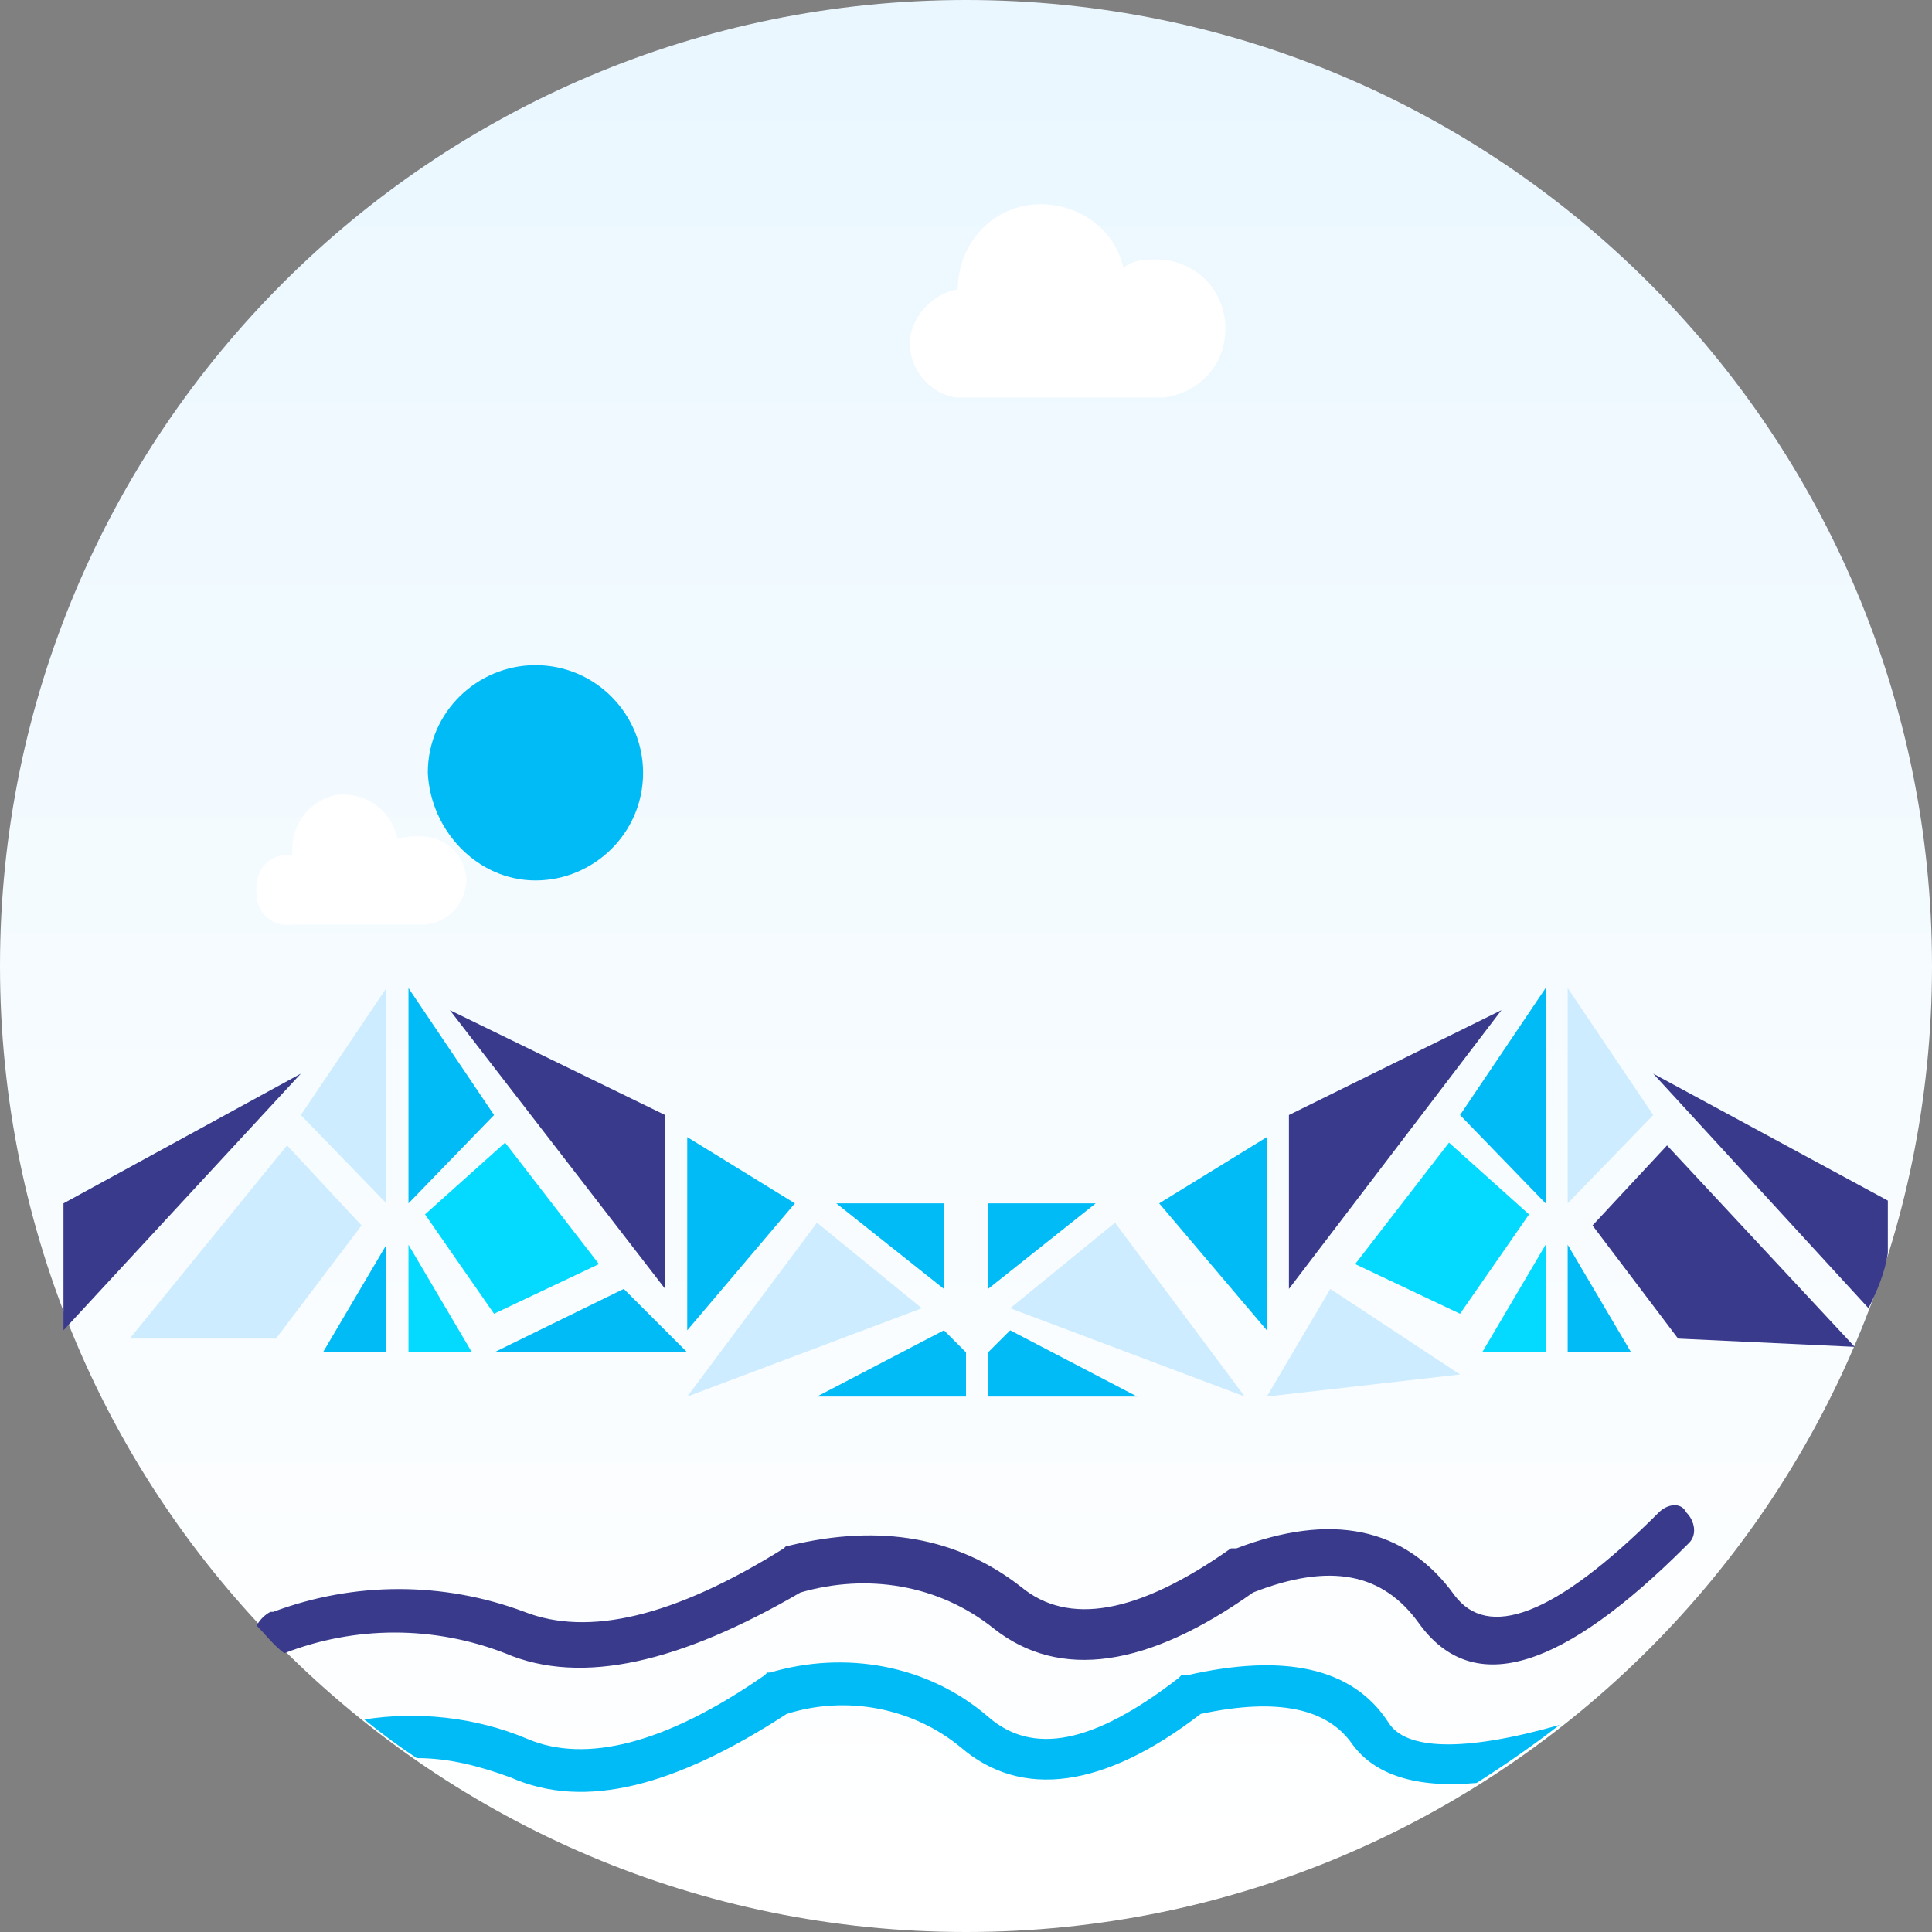 <svg width="70" height="70" viewBox="0 0 70 70" fill="none" xmlns="http://www.w3.org/2000/svg">
<rect x="0" y="0" width="70" height="70" fill="#808080" stroke="none"/>
<g clip-path="url(#clip0_5458_1322)">
<path d="M35 70C54.33 70 70 54.33 70 35C70 15.67 54.33 0 35 0C15.67 0 0 15.67 0 35C0 54.33 15.67 70 35 70Z" fill="url(#paint0_linear_5458_1322)"/>
<path fill-rule="evenodd" clip-rule="evenodd" d="M56 45.1L53.7 49H56V45.1ZM52.5 41.4L49.1 45.8L52.9 47.6L55.4 44L52.5 41.4ZM15.4 44L17.9 47.6L21.7 45.8L18.3 41.4L15.4 44ZM14.8 45.1L17.1 49H14.8V45.1Z" fill="#04D9FF"/>
<path fill-rule="evenodd" clip-rule="evenodd" d="M56.8 35.8V43.6L59.9 40.4L56.8 35.8ZM45.9 50.6L52.9 49.8L48.2 46.7L45.9 50.6ZM4.7 48.5H10L13.1 44.4L10.4 41.5L4.7 48.5ZM14 43.6V35.8L10.9 40.4L14 43.6ZM36.6 47.4L45.1 50.6L40.4 44.3L36.6 47.4ZM24.9 50.6L33.4 47.4L29.6 44.3L24.9 50.6Z" fill="#CEECFF"/>
<path d="M41.9 9.4C43.3 9.4 44.4 10.5 44.4 11.9C44.4 13.2 43.5 14.2 42.2 14.4H34.6C33.5 14.2 32.8 13.1 33 12.1C33.094 11.712 33.293 11.357 33.575 11.075C33.857 10.793 34.212 10.594 34.6 10.5H34.7C34.7 8.8 36 7.4 37.7 7.4C39.1 7.4 40.4 8.3 40.7 9.7C41.1 9.4 41.5 9.4 41.9 9.4ZM15.2 30.3C16.1 30.3 16.8 30.9 16.9 31.8C16.9 32.7 16.3 33.4 15.4 33.5H10.6C9.9 33.6 9.3 33.1 9.3 32.4C9.2 31.6 9.7 31 10.3 31H10.6C10.5 29.9 11.2 29 12.2 28.8C13.3 28.7 14.2 29.4 14.4 30.4C14.7 30.3 14.9 30.3 15.2 30.3Z" fill="white"/>
<path d="M57.7 44.4L60.8 48.5L67.2 48.8L60.4 41.5L57.7 44.4ZM46.7 40.4V46.7L54.4 36.6L46.7 40.4ZM24.1 40.4L16.3 36.6L24.1 46.7V40.4ZM2.3 43.6V48.2L10.9 38.9L2.3 43.6ZM59.9 38.9L67.7 47.4C68 46.8 68.3 46.1 68.4 45.4V43.5L59.9 38.9ZM60.1 54.8C56.3 58.6 53.9 59.4 52.7 57.8C50.9 55.3 48.2 54.8 44.8 56.1H44.6C41.2 58.5 38.7 58.9 37 57.5C34.7 55.7 31.9 55.2 28.6 56H28.5L28.4 56.1C24.4 58.6 21.3 59.3 19 58.4C16.066 57.3 12.833 57.3 9.9 58.4H9.8C9.6 58.5 9.4 58.7 9.3 58.9C9.6 59.2 9.9 59.6 10.3 59.9C12.873 58.9 15.727 58.9 18.3 59.9C21.1 61.1 24.7 60.2 29 57.7C31.4 57 34 57.4 36 59C38.4 60.9 41.6 60.4 45.4 57.7C48.2 56.6 50.1 57 51.4 58.8C53.4 61.6 56.7 60.4 61.1 56L61.2 55.9C61.5 55.6 61.4 55.1 61.1 54.8C60.9 54.4 60.4 54.5 60.1 54.8Z" fill="#393A8C"/>
<path d="M34.2 43.6H30.3L34.2 46.7V43.6ZM35.8 43.6V46.7L39.7 43.6H35.8ZM19.4 31.9C21.5 31.9 23.3 30.2 23.3 28C23.3 25.9 21.6 24.1 19.4 24.1C17.3 24.1 15.5 25.8 15.5 28C15.6 30.1 17.3 31.9 19.4 31.9ZM56 35.8L52.9 40.4L56 43.6V35.8ZM56.8 45.1V49H59.1L56.8 45.1ZM14.8 35.8V43.6L17.9 40.4L14.8 35.8ZM14 45.1L11.7 49H14V45.1ZM17.9 49H24.9L22.6 46.7L17.9 49ZM24.9 41.2V48.2L28.8 43.6L24.9 41.2ZM45.9 41.2L42 43.6L45.9 48.2V41.2ZM35 49L34.2 48.2L29.6 50.6H35V49ZM36.6 48.2L35.8 49V50.6H41.2L36.6 48.2ZM50.3 62.4C49 60.4 46.5 59.9 43 60.7H42.8L42.7 60.8C39.6 63.2 37.4 63.6 35.8 62.2C33.6 60.3 30.6 59.8 27.9 60.6H27.8L27.7 60.7C24.1 63.2 21.2 63.9 19.1 63C17.2 62.2 15.1 62 13.2 62.3C13.809 62.799 14.443 63.266 15.1 63.7C16.3 63.7 17.4 64 18.5 64.4C21.2 65.6 24.5 64.7 28.5 62.1C30.7 61.4 33.1 61.9 34.8 63.3C37 65.2 40 64.8 43.5 62.1C46.3 61.5 48.1 61.9 49 63.2C49.8 64.3 51.3 64.8 53.5 64.6C54.6 63.9 55.6 63.2 56.5 62.5C53 63.5 50.9 63.4 50.3 62.4Z" fill="#00BBF5"/>
</g>
<defs>
<linearGradient id="paint0_linear_5458_1322" x1="34.999" y1="0.202" x2="34.999" y2="67.402" gradientUnits="userSpaceOnUse">
<stop stop-color="#EAF7FF" class="[stop-color:#EAF7FF] dark:[stop-color:#89D6ED]" />
<stop offset="1" stop-color="white" class="[stop-color:white] dark:[stop-color:#89D6ED]" />
</linearGradient>
<clipPath id="clip0_5458_1322">
<rect width="70" height="70" fill="white"/>
</clipPath>
</defs>
</svg>

